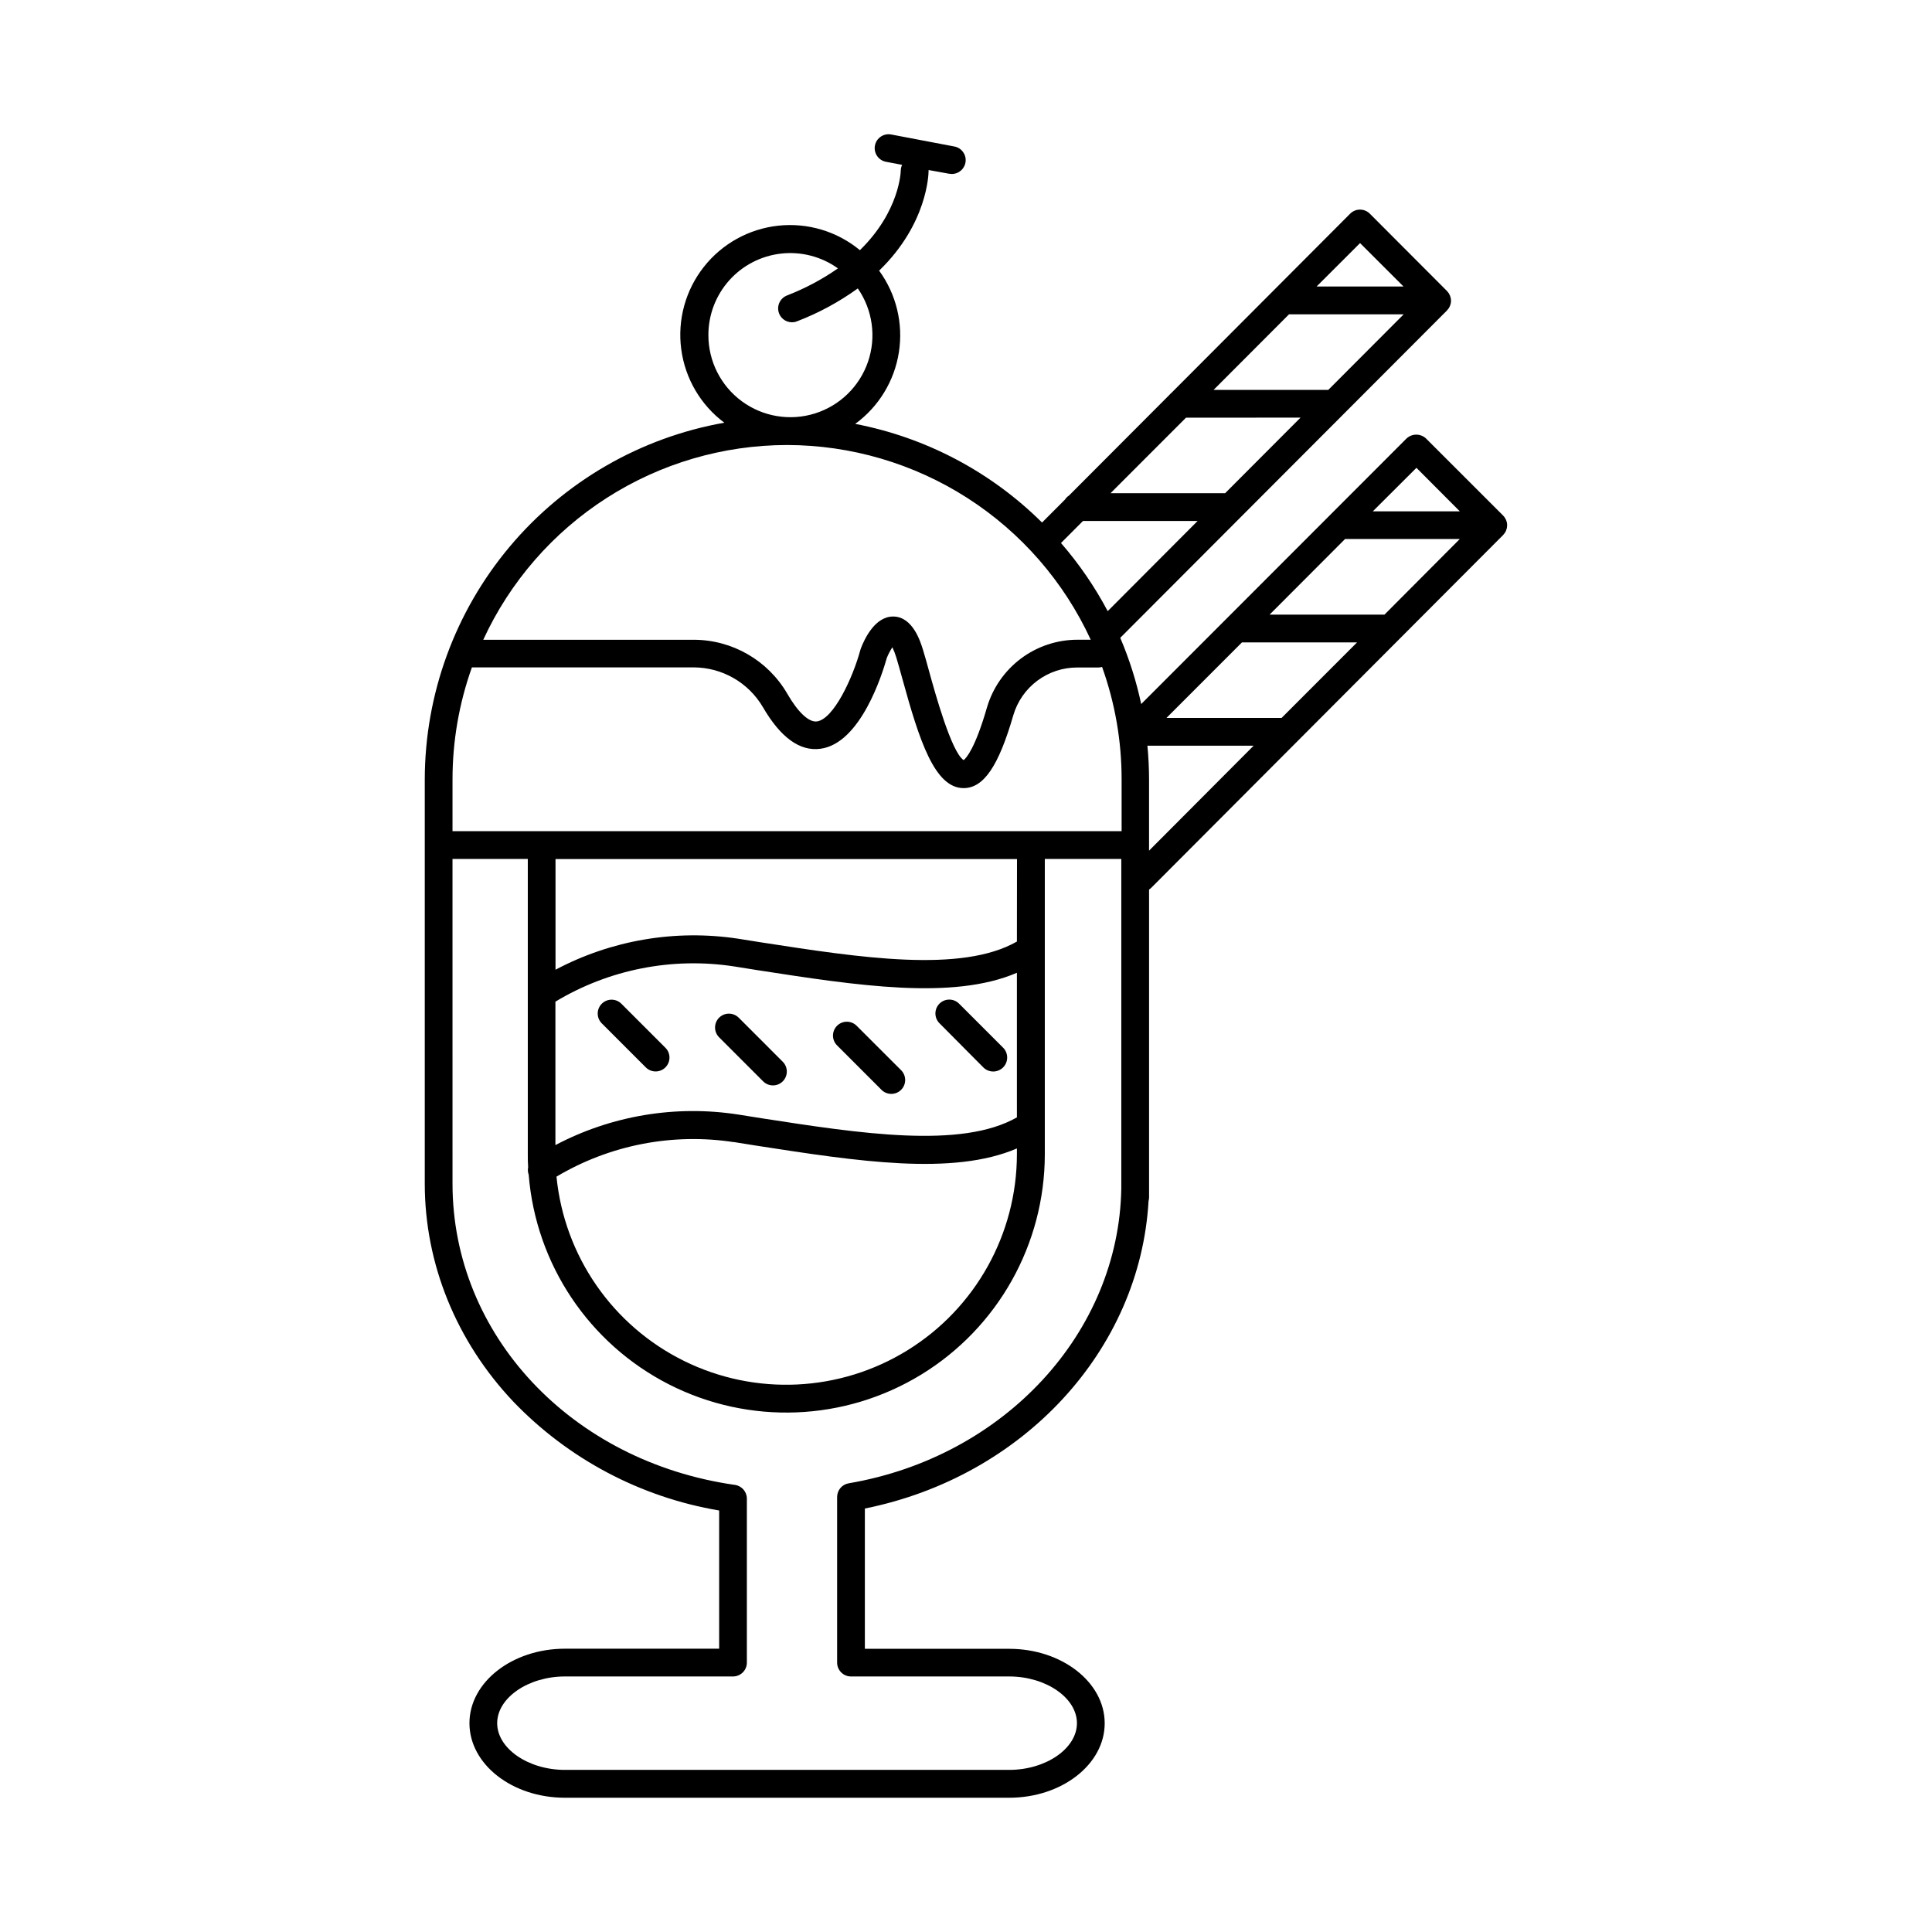 <?xml version="1.0" encoding="UTF-8"?>
<!-- Uploaded to: ICON Repo, www.iconrepo.com, Generator: ICON Repo Mixer Tools -->
<svg fill="#000000" width="800px" height="800px" version="1.1" viewBox="144 144 512 512" xmlns="http://www.w3.org/2000/svg">
 <g>
  <path d="m308.67 410c-1.434-1.434-3.758-1.434-5.195 0-1.434 1.438-1.434 3.762 0 5.199l11.672 11.672v-0.004c1.434 1.434 3.762 1.434 5.195 0s1.434-3.762 0-5.195z"/>
  <path d="m339.77 413.7c-1.438-1.434-3.762-1.434-5.199 0-1.434 1.434-1.434 3.762 0 5.195l11.672 11.672c1.434 1.434 3.762 1.434 5.195 0 1.434-1.438 1.434-3.762 0-5.195z"/>
  <path d="m371.02 415.84c-1.434-1.434-3.762-1.434-5.195 0-1.434 1.438-1.434 3.762 0 5.195l11.672 11.672c0.676 0.734 1.625 1.164 2.629 1.184 1 0.023 1.965-0.367 2.676-1.074 0.707-0.707 1.098-1.672 1.078-2.672-0.02-1.004-0.445-1.953-1.18-2.633z"/>
  <path d="m404.59 426.87c1.441 1.449 3.785 1.453 5.234 0.012 1.449-1.445 1.453-3.789 0.012-5.234l-11.672-11.672c-1.434-1.434-3.762-1.434-5.195 0-1.434 1.434-1.434 3.762 0 5.195z"/>
  <path d="m542.96 284.93c0.062-0.109 0.125-0.219 0.176-0.336 0-0.129 0.078-0.254 0.117-0.375 0.039-0.117 0.07-0.207 0.09-0.316v0.004c0.043-0.223 0.066-0.453 0.07-0.68 0-0.242-0.023-0.488-0.07-0.727 0-0.098-0.059-0.195-0.09-0.305-0.031-0.109-0.07-0.254-0.117-0.375-0.051-0.117-0.129-0.234-0.188-0.355-0.043-0.098-0.094-0.188-0.156-0.273-0.133-0.207-0.281-0.398-0.453-0.57l-20.41-20.398h0.004c-1.461-1.387-3.75-1.387-5.207 0l-70.297 70.355c-1.281-6.016-3.137-11.891-5.551-17.547l86.594-86.758c0.027-0.031 0.047-0.062 0.07-0.098 0.137-0.148 0.266-0.301 0.383-0.465 0.059-0.098 0.109-0.195 0.156-0.297v0.004c0.066-0.113 0.125-0.227 0.176-0.344 0.051-0.117 0.078-0.246 0.117-0.363 0.039-0.117 0.07-0.207 0.09-0.316 0.047-0.223 0.07-0.453 0.07-0.68-0.004-0.246-0.027-0.488-0.078-0.73 0-0.098-0.059-0.195-0.09-0.305-0.031-0.109-0.07-0.254-0.117-0.375v0.004c-0.055-0.125-0.117-0.242-0.188-0.355-0.051-0.098-0.09-0.188-0.148-0.285-0.141-0.199-0.293-0.387-0.461-0.562l-20.438-20.484c-0.691-0.688-1.625-1.074-2.598-1.074-0.98-0.004-1.922 0.387-2.609 1.082l-47.398 47.52c-0.215 0.172-0.406 0.367-0.582 0.578l-26.5 26.566 0.004 0.004c-0.441 0.277-0.816 0.648-1.094 1.09l-6.082 6.09v0.004c-13.539-13.445-30.777-22.547-49.516-26.145 6.227-4.547 10.391-11.379 11.578-18.996 1.188-7.613-0.695-15.391-5.238-21.617 12.852-12.418 13.098-25.652 13.105-26.422v0.004c0.004-0.082 0.004-0.164 0-0.246l5.441 0.984c0.23 0.039 0.465 0.059 0.699 0.059 1.902 0.012 3.5-1.434 3.676-3.332 0.18-1.895-1.125-3.609-2.996-3.949l-16.727-3.18h-0.004c-1.996-0.379-3.922 0.93-4.305 2.926-0.379 2 0.93 3.926 2.93 4.309l4.281 0.809-0.004-0.004c-0.23 0.484-0.355 1.016-0.363 1.555 0 0.148-0.227 10.715-10.824 21.059-6.043-4.988-13.84-7.328-21.633-6.488-7.789 0.84-14.91 4.789-19.75 10.949-4.844 6.16-6.996 14.012-5.969 21.781 1.027 7.766 5.141 14.793 11.418 19.484-22.223 3.93-42.355 15.555-56.867 32.836-14.512 17.285-22.48 39.121-22.516 61.688v107.14c0 21.215 8.324 41.723 23.438 57.73l0.004 0.004c14.617 15.238 33.75 25.363 54.574 28.879v36.625h-40.867c-13.953 0-25.309 8.855-25.309 19.738s11.305 19.758 25.309 19.758h117.73c13.953 0 25.309-8.855 25.309-19.73s-11.355-19.738-25.309-19.738h-38.25v-37.176c41.996-8.453 72.926-41.996 75.18-81.496v0.004c0.078-0.293 0.125-0.594 0.137-0.898v-3.699-0.363-77.57c0.172-0.117 0.336-0.25 0.492-0.391l93.332-93.57 0.078-0.098c0.141-0.145 0.266-0.297 0.375-0.465 0.07-0.098 0.109-0.195 0.168-0.293zm-32.059 21.953h-30.445l20.004-20.043h30.406zm-27.266 27.375h-30.508l20.004-20.016h30.504zm35.738-66.281 11.492 11.531h-23.055zm-94.18 19.906 5.816-5.824h30.375l-23.832 23.902v-0.004c-3.434-6.477-7.594-12.539-12.398-18.074zm33.121-33.199 30.336-0.004-19.977 20.023-30.375 0.004zm27.285-27.379h30.387l-19.977 20.023-30.402 0.004zm18.832-18.883 11.516 11.504h-23.035zm-172.7 24.414c-0.02-5.352 1.945-10.523 5.508-14.52 3.562-3.992 8.48-6.527 13.801-7.117 5.32-0.59 10.672 0.809 15.023 3.926-4.203 2.93-8.742 5.34-13.52 7.184-1.645 0.645-2.598 2.371-2.269 4.109 0.332 1.738 1.848 2.992 3.617 2.992 0.461 0 0.918-0.09 1.348-0.266 5.715-2.195 11.121-5.125 16.09-8.707 3.941 5.684 4.945 12.906 2.699 19.445-2.246 6.543-7.473 11.629-14.074 13.691-6.602 2.062-13.793 0.863-19.363-3.234-5.574-4.102-8.863-10.605-8.859-17.523zm20.832 29.098c16.941 0.02 33.523 4.887 47.789 14.031 14.262 9.145 25.609 22.18 32.703 37.57h-3.543c-5.394 0.008-10.641 1.758-14.957 4.992s-7.473 7.781-8.996 12.953c-3.141 10.895-5.492 13.422-6.18 13.965-3.246-2.078-7.644-18.074-9.121-23.418-0.629-2.301-1.18-4.301-1.684-5.902-0.66-2.125-2.668-8.59-7.723-8.738h-0.168c-4.832 0-7.606 5.965-8.582 8.543 0 0.109-0.07 0.215-0.098 0.324-1.969 7.293-7.066 18.352-11.531 18.934-2.117 0.266-5.008-2.422-7.871-7.41v-0.004c-5.137-8.793-14.547-14.207-24.727-14.23h-55.805c7.09-15.391 18.438-28.426 32.699-37.574 14.266-9.145 30.848-14.016 47.793-14.035zm-88.641 88.641v-0.004c-0.004-10.121 1.734-20.172 5.137-29.707 0.074 0.008 0.152 0.008 0.227 0h58.539c7.566 0.016 14.555 4.039 18.371 10.57 4.656 8.012 9.77 11.73 15.211 11 10.688-1.387 16.441-19.906 17.613-24.098h0.004c0.395-0.98 0.887-1.918 1.465-2.805 0.418 0.887 0.77 1.805 1.051 2.746 0.461 1.484 0.984 3.426 1.613 5.668 4.496 16.355 8.543 28.871 16.188 28.918 5.344 0 9.297-5.805 13.215-19.375 1.086-3.648 3.324-6.848 6.383-9.121 3.055-2.269 6.766-3.488 10.574-3.473h5.57c0.332 0 0.664-0.051 0.98-0.148 3.434 9.57 5.184 19.66 5.176 29.824v13.699h-177.32zm149.57 89.543c-14.762 8.422-41.633 4.262-67.699 0.227l-6.18-0.984c-16.594-2.566-33.57 0.273-48.422 8.098v-38.012c14.199-8.543 30.938-11.848 47.32-9.34l6.168 0.984c26.566 4.113 51.809 8.02 68.812 0.707zm-74.98 6.543 6.16 0.984c26.566 4.113 51.816 8.02 68.82 0.707v1.566c-0.035 21.121-10.965 40.734-28.914 51.867-17.949 11.137-40.375 12.223-59.316 2.871-18.941-9.352-31.715-27.812-33.785-48.836 14.152-8.414 30.789-11.641 47.062-9.133zm74.98-53.137c-14.762 8.422-41.633 4.262-67.691 0.227l-6.188-0.984c-16.598-2.523-33.562 0.359-48.395 8.219v-29.324h122.3zm-44.586 143.57c-1.766 0.301-3.059 1.832-3.059 3.621v43.887c0 2.027 1.641 3.676 3.668 3.68h41.93c9.73 0 17.957 5.668 17.957 12.379s-8.227 12.379-17.957 12.379h-117.73c-9.73 0-17.957-5.668-17.957-12.379s8.227-12.379 17.957-12.379h44.594c2.012-0.031 3.621-1.672 3.621-3.68v-43.445c0-1.828-1.348-3.379-3.156-3.641-43.375-6.168-74.852-39.742-74.852-79.832l-0.004-86.059h19.957v78.289c0 1.152 0 2.281 0.09 3.414v-0.004c-0.133 0.66-0.082 1.34 0.145 1.969 1.895 23.742 15.98 44.797 37.203 55.602 21.223 10.805 46.535 9.809 66.848-2.629 20.309-12.434 32.703-34.527 32.727-58.344v-78.297h20.27v87.281c-0.629 38.297-31.016 71.172-72.254 78.188zm79.605-167.66v-1.121-0.355-17.379c0-3.019-0.156-6.012-0.434-8.965h28.152z"/>
 </g>
</svg>
